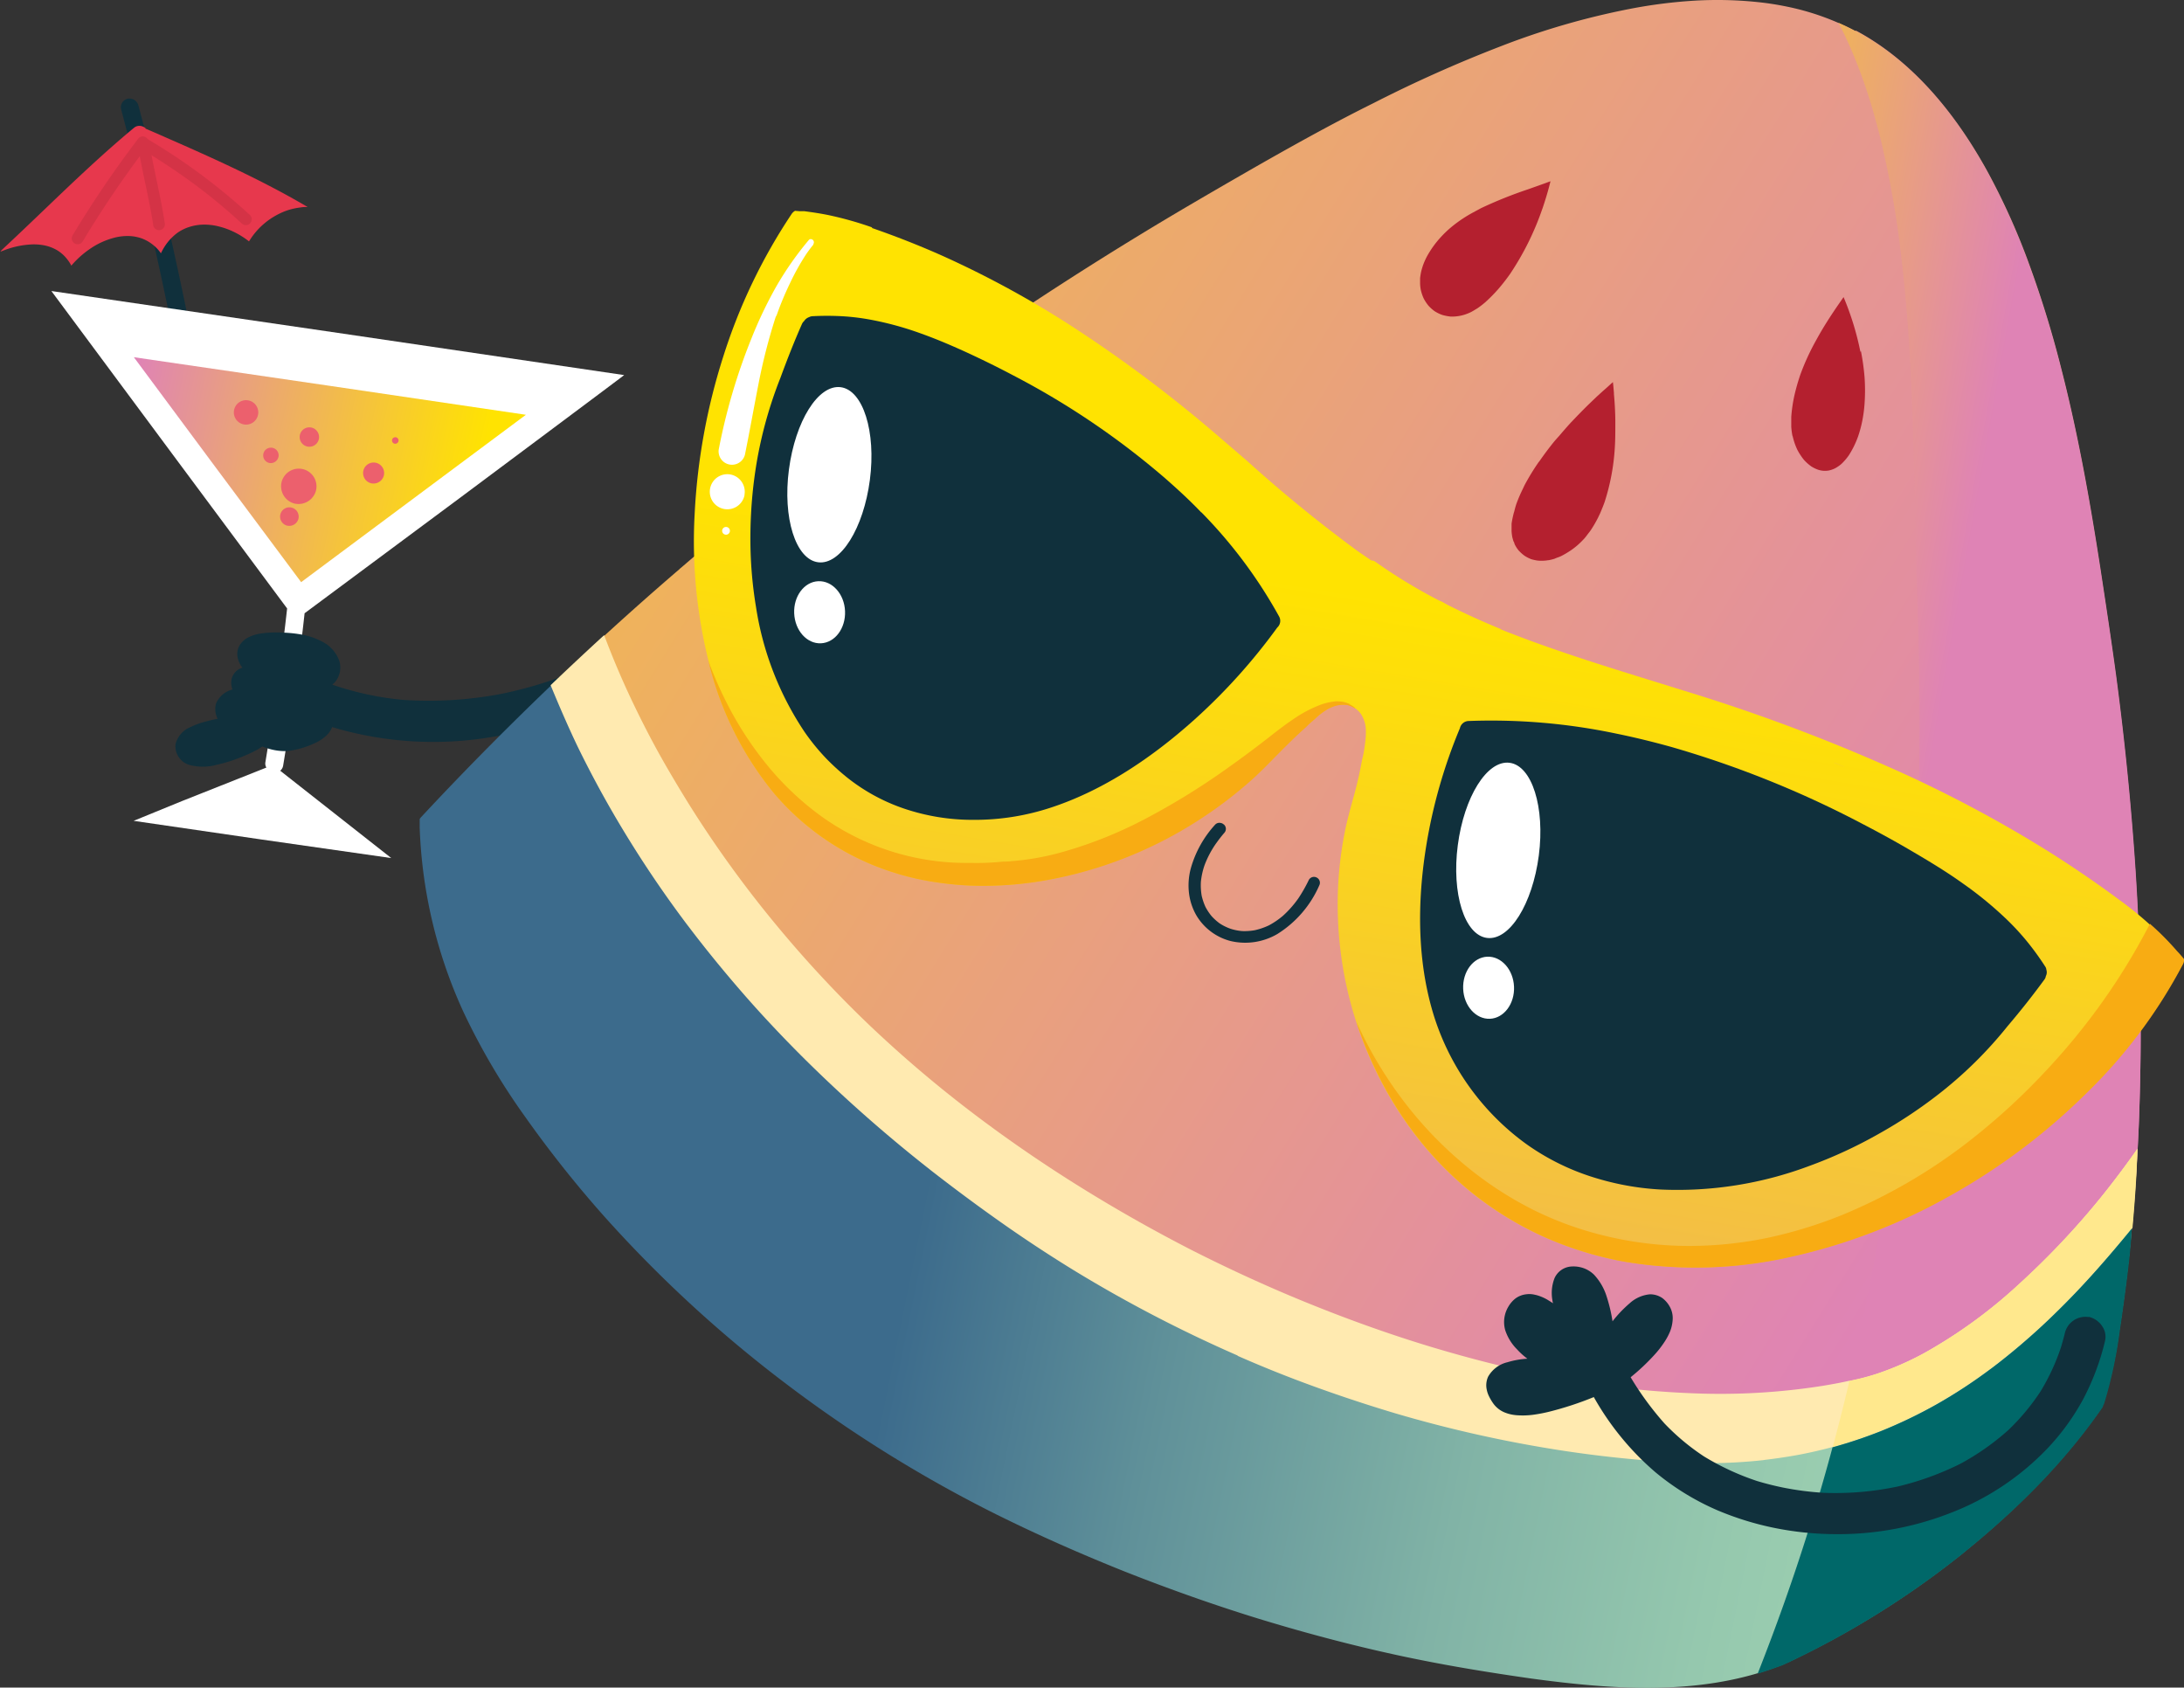 <?xml version="1.0" encoding="UTF-8"?> <svg xmlns="http://www.w3.org/2000/svg" xmlns:xlink="http://www.w3.org/1999/xlink" width="131.81mm" height="101.84mm" viewBox="0 0 373.64 288.68"><rect x="0" y="0" width="373.64" height="288.68" fill="#333333" stroke="none"/><defs><style> .cls-1 { isolation: isolate; } .cls-2 { fill: #10303c; } .cls-3 { fill: #e7384d; } .cls-4 { fill: #d43346; } .cls-17, .cls-5 { fill: #fff; } .cls-6 { fill: url(#New_Gradient_Swatch_3); } .cls-7 { fill: #ec606d; } .cls-8 { fill: url(#New_Gradient_Swatch_3-2); } .cls-9 { fill: url(#Degradado_sin_nombre_115); } .cls-10 { fill: #ffeab0; } .cls-11 { mix-blend-mode: multiply; fill: url(#New_Gradient_Swatch_3-3); } .cls-12 { fill: #ffe88d; } .cls-13 { fill: #006869; } .cls-14 { fill: #b4202f; } .cls-15 { fill: url(#New_Gradient_Swatch_3-4); } .cls-16 { fill: #f8ac13; } .cls-17 { mix-blend-mode: soft-light; } </style><linearGradient id="New_Gradient_Swatch_3" data-name="New Gradient Swatch 3" x1="-2594.05" y1="137.32" x2="-2526.36" y2="137.32" gradientTransform="matrix(-0.98, -0.2, -0.2, 0.98, -2323.84, -272.38)" gradientUnits="userSpaceOnUse"><stop offset="0.09" stop-color="#ffe301"></stop><stop offset="0.37" stop-color="#f6c735"></stop><stop offset="1" stop-color="#df83b5"></stop></linearGradient><linearGradient id="New_Gradient_Swatch_3-2" x1="-2323.57" y1="55.22" x2="-2827.71" y2="300.94" gradientTransform="matrix(-0.99, -0.1, -0.1, 0.99, -2314.05, -113.25)" xlink:href="#New_Gradient_Swatch_3"></linearGradient><linearGradient id="Degradado_sin_nombre_115" data-name="Degradado sin nombre 115" x1="-2892.66" y1="229.75" x2="-2590.04" y2="229.75" gradientTransform="matrix(-0.98, -0.2, -0.2, 0.98, -2323.84, -272.38)" gradientUnits="userSpaceOnUse"><stop offset="0.11" stop-color="#9dd0b1"></stop><stop offset="0.2" stop-color="#95c8ae"></stop><stop offset="0.35" stop-color="#81b3a6"></stop><stop offset="0.53" stop-color="#5f9099"></stop><stop offset="0.68" stop-color="#3c6b8c"></stop></linearGradient><linearGradient id="New_Gradient_Swatch_3-3" x1="-2753.97" y1="124.14" x2="-2840.75" y2="122.08" xlink:href="#New_Gradient_Swatch_3"></linearGradient><linearGradient id="New_Gradient_Swatch_3-4" x1="-2706.88" y1="214.11" x2="-2688.3" y2="497.52" gradientTransform="matrix(-0.99, -0.1, -0.1, 0.99, -2314.05, -113.25)" xlink:href="#New_Gradient_Swatch_3"></linearGradient></defs><title>арбуз</title><g class="cls-1"><g id="Layer_1" data-name="Layer 1"><g><g><g><path class="cls-2" d="M127.61,310.49c4.07,15.24,7.45,30.66,10.43,46.15a1.51,1.51,0,0,1-2.93.77c-3-15.49-6.36-30.91-10.43-46.16a1.51,1.51,0,0,1,1.08-1.84,1.52,1.52,0,0,1,.67,0,1.55,1.55,0,0,1,1.18,1.1" transform="translate(-103.95 -292.52)"></path><path class="cls-3" d="M128.82,314.51l.76.32c9,3.94,18.36,8,27,13.1h-.43c-.36,0-.71.06-1.06.11a11.17,11.17,0,0,0-2.42.62,13.18,13.18,0,0,0-2,1,12.43,12.43,0,0,0-3.49,3.21c-.22.3-.43.62-.63.94a14.05,14.05,0,0,0-2.84-1.74,13,13,0,0,0-2.34-.82,10,10,0,0,0-2.37-.31,8.44,8.44,0,0,0-2.5.35,7.55,7.55,0,0,0-2.12,1,8.52,8.52,0,0,0-.92.77,8.65,8.65,0,0,0-.9,1,9.91,9.91,0,0,0-1.08,1.79,6.59,6.59,0,0,0-1.23-1.35,7,7,0,0,0-2-1.18,7.27,7.27,0,0,0-2.31-.43,9.13,9.13,0,0,0-2.15.22,13.17,13.17,0,0,0-4.56,2.06,15.9,15.9,0,0,0-2,1.64c-.38.37-.74.75-1.08,1.15-.05-.1-.1-.2-.16-.3a6.89,6.89,0,0,0-.66-.94,6.24,6.24,0,0,0-1.7-1.45,7.12,7.12,0,0,0-2-.76,9.65,9.65,0,0,0-2-.19,15,15,0,0,0-4.74.92l-.87.33a2,2,0,0,1,.38-.43c2.32-2.16,4.62-4.36,6.91-6.55,5-4.79,10.17-9.74,15.6-14.24a1.43,1.43,0,0,1,1.2-.27,1.64,1.64,0,0,1,.78.41" transform="translate(-103.95 -292.52)"></path><path class="cls-4" d="M128.92,316.14a1,1,0,0,0-1,1.75,107.85,107.85,0,0,1,9.75,6.49,94.77,94.77,0,0,1,7.64,6.37,1,1,0,1,0,1.4-1.45,104.2,104.2,0,0,0-17.8-13.16" transform="translate(-103.95 -292.52)"></path><path class="cls-4" d="M129,316.25a1,1,0,0,1,.48.6c.75,4.6,1.95,9.13,2.64,13.76a1.08,1.08,0,0,1-.09.77,1,1,0,0,1-.59.47,1.06,1.06,0,0,1-.78-.09,1,1,0,0,1-.47-.59c-.7-4.62-1.89-9.15-2.65-13.76a1.06,1.06,0,0,1,.09-.78,1,1,0,0,1,1.08-.48,1,1,0,0,1,.29.1" transform="translate(-103.95 -292.52)"></path><path class="cls-4" d="M128.88,316a1,1,0,0,1,.47.59,1,1,0,0,1-.09.78,180.83,180.83,0,0,0-11.15,16.42,1,1,0,0,1-1.75-1,182.81,182.81,0,0,1,11.14-16.42,1.09,1.09,0,0,1,.6-.48,1,1,0,0,1,.78.1" transform="translate(-103.95 -292.52)"></path></g><path class="cls-5" d="M210.73,356.68c0,.05-28.09,21-28.09,21l-26.58,19.74c-.82,7.59-1.95,15.64-3.67,26.07a1.44,1.44,0,0,1-.5.87l19,14.94-22.08-3.16-22-3.21,8.32-3.4,14.39-5.71a1.38,1.38,0,0,1-.16-.95c1.73-10.55,2.87-18.65,3.71-26.27l-18.88-25.4L112.74,342.3l49,7.16Z" transform="translate(-103.95 -292.52)"></path><g><path class="cls-6" d="M193.92,363.47s-38.45,28.63-38.45,28.63l-15.14-20.32-13.48-18.16,33.59,4.91Z" transform="translate(-103.95 -292.52)"></path><path class="cls-7" d="M158,376.47a3.09,3.09,0,0,1-3.69,2.18,3.05,3.05,0,0,1-2.18-3.69,3,3,0,0,1,5.87,1.51" transform="translate(-103.95 -292.52)"></path><path class="cls-7" d="M158.49,367.67a1.66,1.66,0,1,1-1.2-2,1.67,1.67,0,0,1,1.2,2" transform="translate(-103.95 -292.52)"></path><path class="cls-7" d="M151.58,370.7a1.34,1.34,0,0,1-1.61,1,1.32,1.32,0,0,1-.95-1.61,1.32,1.32,0,1,1,2.56.65" transform="translate(-103.95 -292.52)"></path><path class="cls-7" d="M148.07,363.58a2.09,2.09,0,1,1-1.5-2.54,2.09,2.09,0,0,1,1.5,2.54" transform="translate(-103.95 -292.52)"></path><path class="cls-7" d="M155,381.28a1.62,1.62,0,0,1-1.94,1.15,1.59,1.59,0,1,1,1.94-1.15" transform="translate(-103.95 -292.52)"></path><path class="cls-7" d="M169.61,373.89a1.82,1.82,0,0,1-2.19,1.29,1.8,1.8,0,1,1,2.19-1.29" transform="translate(-103.95 -292.52)"></path><path class="cls-7" d="M172.12,368a.57.57,0,0,1-.68.41.56.56,0,0,1-.41-.67.56.56,0,0,1,1.09.26" transform="translate(-103.95 -292.52)"></path></g></g><g><path class="cls-2" d="M136.62,416.86a12.24,12.24,0,0,1,2-.77c.85-.25,1.71-.45,2.57-.62a3.55,3.55,0,0,1-.28-2.62,4.23,4.23,0,0,1,2.81-2.39,3.22,3.22,0,0,1-.16-1.73,2.72,2.72,0,0,1,1-1.57,3.07,3.07,0,0,1,.87-.43,4,4,0,0,1-.87-2.05,2.91,2.91,0,0,1,.48-1.92,3.76,3.76,0,0,1,1.54-1.28,7,7,0,0,1,2.19-.62,18.11,18.11,0,0,1,3.45-.13,21.41,21.41,0,0,1,3.56.38,11.66,11.66,0,0,1,3.06,1.05,6,6,0,0,1,3.11,3.27,3.88,3.88,0,0,1-.74,3.83,4.59,4.59,0,0,1-.41.36l.25.1a51.38,51.38,0,0,0,12,2.53,66.35,66.35,0,0,0,16.47-1,70.89,70.89,0,0,0,16-5.27,58.46,58.46,0,0,0,8.74-5.3,3.26,3.26,0,0,1,2.58-.51,3.67,3.67,0,0,1,2.31,1.52,3.59,3.59,0,0,1-1,4.89c-8.82,6.47-19.3,10.28-30,12a60.15,60.15,0,0,1-27.39-1.69,1.73,1.73,0,0,1-.14.34,3.58,3.58,0,0,1-.79,1.07,7.19,7.19,0,0,1-2,1.33A15.37,15.37,0,0,1,153.1,421a9.74,9.74,0,0,1-3.66-.57c-.2-.06-.4-.15-.61-.22-.29.19-.58.39-.88.55a19.21,19.21,0,0,1-1.94.94,27.17,27.17,0,0,1-5.1,1.67,8.76,8.76,0,0,1-4.71-.05,3.34,3.34,0,0,1-2.22-3.52A4.32,4.32,0,0,1,136.62,416.86Z" transform="translate(-103.95 -292.52)"></path><g><g><path class="cls-8" d="M421.39,297.85a43.57,43.57,0,0,0-11.88-4.23,49.82,49.82,0,0,0-5-.76,66.68,66.68,0,0,0-10.63-.23,84.91,84.91,0,0,0-11,1.39,129,129,0,0,0-22.3,6.46,228.52,228.52,0,0,0-21.68,9.69c-6.05,3-12.37,6.46-19.88,10.74-8,4.59-14.48,8.37-20.27,11.91-15.24,9.3-30,19.21-43.91,29.45-11.8,8.7-23.37,17.9-34.38,27.37a1.55,1.55,0,0,0-.27.24q-7.76,6.66-15.24,13.59,2.24,5.22,4.77,10.33,2.79,5.58,5.95,11A196.88,196.88,0,0,0,229.27,445l-.08-.1q4.17,5.43,8.69,10.57c3.1,3.54,6.34,7,9.67,10.29a224.58,224.58,0,0,0,21,18.38l-.1-.08q6.48,5,13.3,9.57,7,4.71,14.35,8.9a257.34,257.34,0,0,0,30.05,14.76l-.13-.05c2.16.89,4.32,1.76,6.5,2.59q2.81,1,5.64,2,5.94,2,12,3.65a191.14,191.14,0,0,0,25.69,5.13,144.34,144.34,0,0,0,38.06.12l-.13,0a101.67,101.67,0,0,0,11.62-2.33,86,86,0,0,0,11.28-3.81l-.12,0a75.09,75.09,0,0,0,7.74-3.82,63.13,63.13,0,0,0,7.37-4.88,67.51,67.51,0,0,0,5.79-5,62.16,62.16,0,0,0,5.44-6.14.87.87,0,0,1-.08.1,66.12,66.12,0,0,0,4.75-7.07c.61-1.06,1.2-2.14,1.75-3.23q.36-5.2.56-10.4a414.64,414.64,0,0,0-1-48.67c-.71-9.11-1.69-18.36-2.91-27.49-.84-6.17-1.79-12.42-2.68-18.27-1.47-9.48-3.54-21.91-6.67-34.06a178.1,178.1,0,0,0-5.42-17.69,116.24,116.24,0,0,0-7.4-16.43c-6.21-11.18-13.72-19.18-22.32-23.78" transform="translate(-103.95 -292.52)"></path><path class="cls-9" d="M212.56,431.91a229,229,0,0,0,24.6,32.87A231.93,231.93,0,0,0,271.27,496a217.09,217.09,0,0,0,19.18,12.76q4.92,2.89,10,5.53c3.18,1.64,6.4,3.19,9.64,4.7,6.39,2.95,12.86,5.75,19.43,8.27,7,2.69,14.05,5.11,21.24,7.12a173,173,0,0,0,22,4.77,124.59,124.59,0,0,0,21.66,1.36,89.52,89.52,0,0,0,20.85-3,75.24,75.24,0,0,0,9.8-3.41,86.47,86.47,0,0,0,10.83-5.57,114.75,114.75,0,0,0,10-6.84c3.12-2.37,6.12-4.88,9-7.48,4.78-4.26,9.36-8.72,13.92-13.21-.22,2.48-.46,4.95-.74,7.4-.43,3.88-.95,7.77-1.59,11.92a75.39,75.39,0,0,1-2.61,12.06,1.72,1.72,0,0,1-.18.43,1.79,1.79,0,0,1-.34.69c-6.09,8.75-13.95,16.91-24,25a149.19,149.19,0,0,1-29.63,18.41l-.39.18-.39.18-.91.33-.93.34c-13.1,4.65-27.57,3.56-41.25,1.7-7-1-13.45-2.06-19.65-3.32-1.13-.23-2.25-.46-3.38-.71-7.64-1.66-15.56-3.75-23.54-6.19-7.57-2.33-15.32-5.07-23.06-8.13-7.5-3-14.81-6.24-21.73-9.67a227.55,227.55,0,0,1-36.07-22.39,218.62,218.62,0,0,1-31.51-29.09,195.42,195.42,0,0,1-13.14-16.6,114.47,114.47,0,0,1-10.53-17.89,82.39,82.39,0,0,1-7.5-31.58v-1.44a1.34,1.34,0,0,1,.24-.33c7.66-8.23,15.67-16.3,23.94-24.15a209.26,209.26,0,0,0,12.66,23.8" transform="translate(-103.95 -292.52)"></path><path class="cls-10" d="M207.33,401.22c1.5,4,3.18,7.93,5,11.72s3.67,7.33,5.64,10.73,4.06,6.84,6.18,10.05A193.1,193.1,0,0,0,237.8,452,198.37,198.37,0,0,0,253,468.18a210.16,210.16,0,0,0,17.2,14.61c6,4.57,12.29,8.88,18.63,12.82s12.74,7.54,19,10.75c6.71,3.4,13.49,6.49,20.15,9.18,7.26,2.94,14.46,5.48,21.38,7.55,6.29,1.87,12.12,3.35,17.8,4.51,1.56.32,3.12.61,4.68.88a154.77,154.77,0,0,0,22.17,2.39,112.28,112.28,0,0,0,21.69-1.28c1.83-.3,3.51-.61,5.14-1a40,40,0,0,0,4.19-1.12,50.24,50.24,0,0,0,8.24-3.63A84.5,84.5,0,0,0,449.54,512a134.08,134.08,0,0,0,14.36-15.36c2-2.52,3.94-5.12,5.74-7.7-.19,4.5-.5,9.05-.92,13.59-3.44,4.27-7,8.42-10.87,12.34-2.11,2.16-4.29,4.26-6.56,6.27q-3.17,2.79-6.55,5.36l.11-.08a89.52,89.52,0,0,1-9.45,6.22,81.83,81.83,0,0,1-9.76,4.7,74.9,74.9,0,0,1-9.79,3.12c-1.65.41-3.33.77-5,1.06s-3.47.55-5.2.75l.13,0c-2.65.29-5.3.47-8,.52s-5.4,0-8.1-.17q-9.39-.57-18.68-2a217.85,217.85,0,0,1-28.41-6.36q-6.88-2.06-13.63-4.5t-13.34-5.34l.12,0a231.88,231.88,0,0,1-28.15-14.65q-6.64-4.08-13-8.59-5.88-4.17-11.57-8.61l.11.08A248,248,0,0,1,241,473.07c-3.48-3.49-6.86-7.08-10.09-10.8s-6.35-7.54-9.32-11.47a.86.86,0,0,1,.07.1,191.52,191.52,0,0,1-12.89-19.41c-2.13-3.68-4.13-7.44-6-11.27-1.65-3.45-3.18-7-4.62-10.49q4.52-4.32,9.13-8.54" transform="translate(-103.95 -292.52)"></path><path class="cls-11" d="M421.42,297.82c8.59,4.6,16.11,12.6,22.33,23.79a116.59,116.59,0,0,1,7.4,16.44,177.22,177.22,0,0,1,5.43,17.7c3.1,12.05,5.19,24.53,6.66,34.05.91,5.93,1.86,12.22,2.68,18.27,1.22,9.15,2.2,18.4,2.91,27.5a414.86,414.86,0,0,1,1.06,48.68c-.06,1.57-.14,3.15-.22,4.74l-.07.09c-1.79,2.51-3.7,5.08-5.69,7.58a136.58,136.58,0,0,1-12,13.13c-.79.76-1.6,1.51-2.39,2.23a84.55,84.55,0,0,1-16.2,11.85,50.21,50.21,0,0,1-8.23,3.63,41.52,41.52,0,0,1-4.2,1.12l-.55.12c.28-1.21.57-2.43.84-3.65a445.59,445.59,0,0,0,9.29-61.64,586.31,586.31,0,0,0,1.69-61.89q-.1-4-.24-8.09c-.05-1.52-.11-3-.15-4.56-.08-3-.14-6-.2-9-.14-6.74-.28-13.48-.57-20.21-.31-7.21-.78-14.43-1.59-21.6a169.77,169.77,0,0,0-3.57-21.15c-.78-3.22-1.67-6.43-2.74-9.57a82.25,82.25,0,0,0-3.65-9.05c-.32-.64-.64-1.28-1-1.92,1,.44,2,.91,2.92,1.42" transform="translate(-103.95 -292.52)"></path><path class="cls-12" d="M468.76,502.56l-.11.13c-4,4.85-7.44,8.71-10.83,12.18l-.65.66c-2.09,2.11-4,3.94-5.91,5.59-2.06,1.83-4.29,3.66-6.44,5.28l-.6.45a83.38,83.38,0,0,1-8.85,5.77,80.28,80.28,0,0,1-9.68,4.67c-1.21.49-2.43.93-3.64,1.34-1.47.51-3,1-4.55,1.41q1.51-5.62,2.85-11.3l.55-.13a36.25,36.25,0,0,0,4.2-1.12,50.22,50.22,0,0,0,8.24-3.62A84.81,84.81,0,0,0,449.53,512c.8-.73,1.6-1.48,2.39-2.24a135.16,135.16,0,0,0,12-13.12c2-2.51,3.91-5.07,5.7-7.64-.09,4-.38,8.33-.84,13.54" transform="translate(-103.95 -292.52)"></path><path class="cls-13" d="M468.65,502.68c-.1,2.13-.31,4.18-.48,5.73-.41,3.62-.93,7.52-1.59,11.93A76.45,76.45,0,0,1,464,532.4a1.65,1.65,0,0,1-.19.45,1.78,1.78,0,0,1-.35.7c-6.09,8.76-14,16.93-24.05,25A151.18,151.18,0,0,1,409.73,577l-.38.17-.39.18-.93.34-.93.33c-.81.29-1.63.55-2.45.8,3.22-8.16,6.13-16.35,8.64-24.37,1.47-4.69,2.87-9.52,4.17-14.35,1.56-.44,3.1-.91,4.59-1.42,1.21-.41,2.42-.86,3.64-1.34a81.86,81.86,0,0,0,9.69-4.66,86.06,86.06,0,0,0,8.84-5.78l.6-.44c2.15-1.63,4.38-3.46,6.44-5.29,1.88-1.65,3.81-3.48,5.91-5.59l.65-.66c3.4-3.47,6.82-7.34,10.78-12.17" transform="translate(-103.95 -292.52)"></path></g><g><path class="cls-14" d="M367.81,328.25a47.87,47.87,0,0,1-5.47,11.06.76.76,0,0,1,.08-.11,33.37,33.37,0,0,1-2.14,2.76,26.88,26.88,0,0,1-2.25,2.28,15.83,15.83,0,0,1-1.3,1c-.36.22-.71.44-1.08.64a8,8,0,0,1-1.1.45,7.2,7.2,0,0,1-2.42.34,8.16,8.16,0,0,1-1.44-.28,6.23,6.23,0,0,1-1.32-.65,6.71,6.71,0,0,1-1-.89,7,7,0,0,1-.85-1.27A7.41,7.41,0,0,1,347,342a6.74,6.74,0,0,1-.1-1c0-.3,0-.58,0-.87a11.24,11.24,0,0,1,.18-1.14c.08-.33.18-.67.29-1a.69.69,0,0,0-.05.13,12.42,12.42,0,0,1,.78-1.79,18.22,18.22,0,0,1,1-1.59,17.19,17.19,0,0,1,1.42-1.74,18.5,18.5,0,0,1,1.42-1.38,22.66,22.66,0,0,1,2.72-2c.87-.55,1.77-1,2.68-1.5a73.71,73.71,0,0,1,8-3.21c1.29-.46,2.59-.91,3.87-1.39-.39,1.61-.87,3.19-1.4,4.75" transform="translate(-103.95 -292.52)"></path><path class="cls-14" d="M422.3,352.63l0-.13a38.91,38.91,0,0,1,.64,4.55,32.32,32.32,0,0,1,0,4.51,23.5,23.5,0,0,1-.4,3,21.07,21.07,0,0,1-.7,2.59,15.78,15.78,0,0,1-1.59,3.25,9.6,9.6,0,0,1-1.27,1.48,6,6,0,0,1-1.17.79,4.88,4.88,0,0,1-.93.32,3.69,3.69,0,0,1-1.94-.14,5.61,5.61,0,0,1-1.1-.54,7.56,7.56,0,0,1-1.27-1.13,10.62,10.62,0,0,1-1.12-1.7,11.07,11.07,0,0,1-.83-2.45.59.59,0,0,1,0,.14,13,13,0,0,1-.22-1.63c0-.62,0-1.23,0-1.85v.14a25.51,25.51,0,0,1,.54-3.68,36,36,0,0,1,1-3.51,40.53,40.53,0,0,1,2.76-6c1.09-2,2.29-3.87,3.56-5.73l-.07.1,1.16-1.67a48.71,48.71,0,0,1,2.88,9.36" transform="translate(-103.95 -292.52)"></path><path class="cls-14" d="M362.91,380.34c0-.09.06-.17.08-.26.12-.48.25-1,.41-1.44a24.59,24.59,0,0,1,1-2.34c.14-.28.26-.56.4-.84a40.29,40.29,0,0,1,2.27-3.73c.1-.15.21-.27.31-.41.76-1.09,1.56-2.16,2.4-3.2.29-.35.59-.68.88-1,.69-.81,1.38-1.61,2.1-2.39l1.11-1.16c.69-.7,1.38-1.41,2.09-2.09l1.17-1.12,1.1-1c.58-.49,1.11-1,1.66-1.48.07.6.12,1.2.17,1.81a.82.82,0,0,1,0,.22c.14,1.49.22,3,.24,4.48,0,.13,0,.26,0,.39s0,.2,0,.29c0,1.36,0,2.72-.09,4.08a37.34,37.34,0,0,1-1.74,9.24c-.09.26-.2.54-.31.82a1.5,1.5,0,0,1-.09.22c-.19.48-.4,1-.63,1.43a1.11,1.11,0,0,1-.07.16,21.37,21.37,0,0,1-1.29,2.22c-.15.22-.36.47-.55.72a8.38,8.38,0,0,1-.52.66,14.65,14.65,0,0,1-1.12,1.11,12.8,12.8,0,0,1-1.3,1c-.46.3-.92.58-1.4.83s-.7.29-1,.41l-.3.13c-.32.1-.65.18-1,.25l-.11,0a5.5,5.5,0,0,1-.69.08,7.33,7.33,0,0,1-.81,0,4.32,4.32,0,0,1-.68-.09c-.23-.05-.46-.1-.69-.17a6.38,6.38,0,0,1-.73-.34c-.15-.08-.29-.17-.43-.26a6.22,6.22,0,0,1-.56-.46c-.15-.14-.29-.28-.43-.43a5.61,5.61,0,0,1-.65-1c-.07-.14-.09-.29-.15-.44l-.07-.09c-.08-.24-.15-.49-.21-.73a7.3,7.3,0,0,1-.13-1.1c0-.34,0-.68,0-1a1.69,1.69,0,0,0,0-.22A16.5,16.5,0,0,1,362.91,380.34Z" transform="translate(-103.95 -292.52)"></path></g></g><path class="cls-2" d="M313.28,433.53a.91.91,0,0,0-.46-.23,1,1,0,0,0-1,.3,18.5,18.5,0,0,0-4.13,7.4,11.21,11.21,0,0,0-.32,4.35,10.08,10.08,0,0,0,1.26,3.76,9.59,9.59,0,0,0,5.85,4.38,10.91,10.91,0,0,0,8-1.2,18.54,18.54,0,0,0,7.17-8.31,1,1,0,0,0-.44-1.35,1,1,0,0,0-1.36.44,25.9,25.9,0,0,1-1.77,3.11,17.89,17.89,0,0,1-2.65,3,13.68,13.68,0,0,1-2.3,1.58l-.18.09a11.43,11.43,0,0,1-2.33.79,10.09,10.09,0,0,1-2.12.15,8.7,8.7,0,0,1-2-.39,8.52,8.52,0,0,1-2-1l.22.15a8.91,8.91,0,0,1-1.49-1.32,9.06,9.06,0,0,1-1.06-1.6,10,10,0,0,1-.64-1.91,10.63,10.63,0,0,1-.13-2.39,12.79,12.79,0,0,1,.61-2.77,16.71,16.71,0,0,1,2-3.79l-.14.21a22.79,22.79,0,0,1,1.54-2,1,1,0,0,0-.08-1.43m-3.36,7.11a.76.76,0,0,1,0,.11l0-.11m8.69,11-.16,0,.16,0m-4.37-.32.17.06-.17-.06" transform="translate(-103.95 -292.52)"></path><path class="cls-2" d="M461.22,517.76a3.77,3.77,0,0,1,2.41,1.67,3.18,3.18,0,0,1,.45,2.47,42.32,42.32,0,0,1-3.76,10,39.81,39.81,0,0,1-6,8.29,45.51,45.51,0,0,1-16.82,11.19,52.83,52.83,0,0,1-19.72,3.57,54,54,0,0,1-10.28-1.07,51.23,51.23,0,0,1-9.7-3,43.63,43.63,0,0,1-10.59-6.48,47.66,47.66,0,0,1-10.59-12.9A55.89,55.89,0,0,1,369,534a25.83,25.83,0,0,1-2.85.54,13.65,13.65,0,0,1-2.66.07,7.48,7.48,0,0,1-.92-.12,6.52,6.52,0,0,1-1.3-.4,4.49,4.49,0,0,1-1.91-1.58,8.62,8.62,0,0,1-.72-1.25,4.34,4.34,0,0,1-.33-1,3.55,3.55,0,0,1,.23-2.25,5.16,5.16,0,0,1,3.31-2.47,14.45,14.45,0,0,1,3.41-.6,12.52,12.52,0,0,1-1.8-1.63,8.26,8.26,0,0,1-2-3.27,5.11,5.11,0,0,1,.54-4,4.83,4.83,0,0,1,1.26-1.44,3.82,3.82,0,0,1,1.78-.68,3.88,3.88,0,0,1,1.42.06l.36.08a7.77,7.77,0,0,1,1.83.77c.33.2.66.41,1,.62l-.07-.22-.06-.39a7,7,0,0,1,.38-3.68,3.38,3.38,0,0,1,3-2,5.07,5.07,0,0,1,1.29.1,4.92,4.92,0,0,1,2.48,1.32,9.68,9.68,0,0,1,2.15,3.73,26.54,26.54,0,0,1,1,4.23,21,21,0,0,1,2.91-3.06,5.93,5.93,0,0,1,3.52-1.56,3.94,3.94,0,0,1,.77.08,3.7,3.7,0,0,1,1.33.57,4.64,4.64,0,0,1,1.43,1.8,4.06,4.06,0,0,1,.32,2.05,6.5,6.5,0,0,1-.46,1.92,10.69,10.69,0,0,1-1.06,1.92,17,17,0,0,1-1.52,1.94,36.32,36.32,0,0,1-4.14,3.91,52.27,52.27,0,0,0,5.79,7.9,38.82,38.82,0,0,0,6.77,5.65,44,44,0,0,0,9.07,4.2c1.43.43,2.89.8,4.35,1.1a50.73,50.73,0,0,0,7.09.92,51.71,51.71,0,0,0,12.53-1.06,49.52,49.52,0,0,0,10.87-3.94,43,43,0,0,0,8.1-5.69,38,38,0,0,0,5.59-6.71,37.08,37.08,0,0,0,3.46-7.49c.23-.77.45-1.54.64-2.31a3.61,3.61,0,0,1,4.12-2.86" transform="translate(-103.95 -292.52)"></path><g><path class="cls-15" d="M253.19,331.43a59.32,59.32,0,0,0-7.47-2.11c-1.42-.29-2.76-.49-4.14-.67l-.8,0-.81-.07a1.69,1.69,0,0,0-.6.56,95.74,95.74,0,0,0-11.67,24.33,105.55,105.55,0,0,0-4.91,27,84.61,84.61,0,0,0,2.63,26.11,56.11,56.11,0,0,0,11,21.66,43.73,43.73,0,0,0,20.32,13.48,43.93,43.93,0,0,0,4.81,1.26,53.38,53.38,0,0,0,8.23,1,60.49,60.49,0,0,0,13.64-1,70.9,70.9,0,0,0,24.23-9.45,72.73,72.73,0,0,0,10.7-8c1.38-1.26,2.72-2.61,4-3.93,1.78-1.78,3.59-3.62,5.51-5.25.32-.3.65-.58,1-.86a11.85,11.85,0,0,1,2-1.59,6.17,6.17,0,0,1,1.55-.69,4.57,4.57,0,0,1,.82-.16,4.21,4.21,0,0,1,.94,0l.17,0a4.57,4.57,0,0,1,1.25.51,3.86,3.86,0,0,1,1.2,1.11,5.23,5.23,0,0,1,.83,2.88,2.8,2.8,0,0,1,0,.29.41.41,0,0,1,0,.19c0,.64-.09,1.29-.17,1.92a16.93,16.93,0,0,1-.46,2.46,68.45,68.45,0,0,1-1.61,6.93c-.48,1.79-1,3.65-1.36,5.49a63.45,63.45,0,0,0-1.21,13.34,65.47,65.47,0,0,0,5.8,26,63,63,0,0,0,7.47,12.51,58,58,0,0,0,10.31,10.39,57.23,57.23,0,0,0,12.46,7.36,59.72,59.72,0,0,0,11.6,3.63l1.74.33a73.57,73.57,0,0,0,28-.88,98.73,98.73,0,0,0,27.17-10.41,108.29,108.29,0,0,0,23.39-17.53,88.18,88.18,0,0,0,16.56-22.14,1.43,1.43,0,0,0,.16-.82c-.36-.44-.73-.88-1.19-1.35a60.35,60.35,0,0,0-9.85-8.88c-3.93-2.92-8-5.68-12-8.2a218.28,218.28,0,0,0-25.8-13.78,308.15,308.15,0,0,0-34.41-13.06l-7-2.17c-8.85-2.74-18-5.57-26.69-9.06l.33.08c-3.25-1.33-6.39-2.76-9.33-4.24l-.4-.23-.39-.22-.44-.2-.29-.13a91.8,91.8,0,0,1-10.8-6.58,1.09,1.09,0,0,0-.41-.18l-.2,0c-.8-.53-1.59-1.07-2.38-1.62a241.48,241.48,0,0,1-18.83-15.35l-4.65-4a231,231,0,0,0-25.39-19.09,167.53,167.53,0,0,0-22.38-12.17c-3.79-1.68-7.79-3.26-11.9-4.68M417.82,423c.62.25,1.23.5,1.83.76l-2.09-.85a1.81,1.81,0,0,0,.26.09" transform="translate(-103.95 -292.52)"></path><path class="cls-16" d="M334.86,413a4.75,4.75,0,0,1,.85.55l.1.19-.2-.12a4.33,4.33,0,0,0-1.26-.51l-.15,0a4.32,4.32,0,0,0-.95,0,5.66,5.66,0,0,0-.82.16,6.33,6.33,0,0,0-1.55.69,11.28,11.28,0,0,0-2,1.58c-.44.36-.86.73-1.27,1.13l-.31.31c-1.63,1.44-3.19,3-4.71,4.53l-.18.18c-1.21,1.24-2.58,2.64-4,3.95a73.62,73.62,0,0,1-10.7,8A71,71,0,0,1,283.44,443a61.28,61.28,0,0,1-13.66,1,56.46,56.46,0,0,1-8.24-1,45.27,45.27,0,0,1-4.81-1.26,44.23,44.23,0,0,1-20.34-13.5,56.2,56.2,0,0,1-11-21.68c-.09-.36-.18-.71-.28-1.07a67.17,67.17,0,0,0,2.66,6.24,59.28,59.28,0,0,0,7.13,11.3,49.57,49.57,0,0,0,9.39,9,42.56,42.56,0,0,0,25,8.1H270a.32.32,0,0,0,.14,0,43,43,0,0,0,5.43-.23c.46,0,.93,0,1.4-.07a44.63,44.63,0,0,0,8-1.36,72.81,72.81,0,0,0,14.92-5.88,122.2,122.2,0,0,0,14.22-8.79c2.33-1.65,4.61-3.36,6.87-5.11,1.35-1.07,2.72-2.13,4.17-3.11a21.79,21.79,0,0,1,5-2.61,10.63,10.63,0,0,1,2.24-.47h-.13a6.11,6.11,0,0,1,1.48.08,5.73,5.73,0,0,1,1.06.35" transform="translate(-103.95 -292.52)"></path><path class="cls-16" d="M476.41,455.22a17.51,17.51,0,0,1,1.18,1.35,1.51,1.51,0,0,1-.16.86,87.74,87.74,0,0,1-16.58,22.14,108,108,0,0,1-23.39,17.55,98.75,98.75,0,0,1-27.18,10.41,73.68,73.68,0,0,1-28,.88c-.58-.09-1.16-.2-1.74-.32a61.12,61.12,0,0,1-11.61-3.63,57.39,57.39,0,0,1-22.78-17.78,63.46,63.46,0,0,1-7.48-12.5A61.91,61.91,0,0,1,336,467.3a69.73,69.73,0,0,0,8.35,13.92,66.33,66.33,0,0,0,9.83,10.27A61.43,61.43,0,0,0,366,499.34a58.52,58.52,0,0,0,6.68,2.85,61.28,61.28,0,0,0,20.44,3.46,66.62,66.62,0,0,0,13.28-1.4,76.72,76.72,0,0,0,12.83-3.95,93.46,93.46,0,0,0,23.58-14.16,111.15,111.15,0,0,0,10.32-9.56A115.61,115.61,0,0,0,462.1,466a109.85,109.85,0,0,0,9.66-15.46,46.74,46.74,0,0,1,4.65,4.68" transform="translate(-103.95 -292.52)"></path><path class="cls-17" d="M243.08,334.29a.54.54,0,0,0-.33-.86.43.43,0,0,0-.45.17,55,55,0,0,0-5.59,8,73.71,73.71,0,0,0-4.25,8.93,102.26,102.26,0,0,0-5.55,18.88,2.29,2.29,0,0,0,4.48.91c.81-4,1.52-8,2.3-12a98.31,98.31,0,0,1,3-11.69s0,.07,0,.11,0-.1.05-.14l.05-.17,0,.1a52.93,52.93,0,0,1,2.31-5.56,40.81,40.81,0,0,1,2.74-4.92,21.41,21.41,0,0,1,1.29-1.72" transform="translate(-103.95 -292.52)"></path><path class="cls-17" d="M231.33,377.19A3,3,0,1,1,229,373.7a3,3,0,0,1,2.31,3.49" transform="translate(-103.95 -292.52)"></path><path class="cls-17" d="M228.81,383.45a.66.66,0,1,1-1.3-.26.66.66,0,1,1,1.3.26" transform="translate(-103.95 -292.52)"></path><path class="cls-2" d="M380.42,418c3,.61,6.19,1.38,9.39,2.27a172.9,172.9,0,0,1,32.9,13.25c2.79,1.45,5.63,3,8.69,4.81,3.31,1.94,6,3.62,8.34,5.3a63,63,0,0,1,7.7,6.34,43.33,43.33,0,0,1,3.23,3.51,48,48,0,0,1,3.18,4.38,1.06,1.06,0,0,1,.19.53,1.42,1.42,0,0,1-.09,1.11,1.21,1.21,0,0,1-.23.56c-1.77,2.42-3.77,5-6.32,8a70.91,70.91,0,0,1-11.1,11.08,80.93,80.93,0,0,1-11,7.37A78.62,78.62,0,0,1,413.39,492a64.18,64.18,0,0,1-25.29,4,46.43,46.43,0,0,1-6.82-.87,48.5,48.5,0,0,1-5.26-1.39,40.61,40.61,0,0,1-11-5.56,43,43,0,0,1-15.7-21.72c-2.66-8.44-3.13-18.24-1.39-29.12a89.17,89.17,0,0,1,5.78-20.25,1.57,1.57,0,0,1,1.53-1.24A103.77,103.77,0,0,1,380.42,418" transform="translate(-103.95 -292.52)"></path><path class="cls-2" d="M309.46,380.17c-1.9-2-4-3.93-6.19-5.85a135.36,135.36,0,0,0-26-17.6c-2.47-1.31-5.06-2.59-7.94-3.92-3.12-1.43-5.73-2.5-8.2-3.37a54.22,54.22,0,0,0-8.77-2.32,38.32,38.32,0,0,0-4.38-.5,47.67,47.67,0,0,0-5.06,0,1.28,1.28,0,0,0-.53.15,1.66,1.66,0,0,0-.88.69,1.41,1.41,0,0,0-.36.49c-1.19,2.69-2.37,5.63-3.7,9.25a72.15,72.15,0,0,0-4.07,14.58,78.18,78.18,0,0,0-1.05,12.42,70.83,70.83,0,0,0,.95,12.11,52.7,52.7,0,0,0,8.3,21.4,36.73,36.73,0,0,0,3.85,4.7,38.92,38.92,0,0,0,3.56,3.21,32.3,32.3,0,0,0,9.61,5.22,36.55,36.55,0,0,0,11.84,1.93,41.52,41.52,0,0,0,13.28-2.09c8.19-2.68,16.49-7.78,24.68-15.15a100.66,100.66,0,0,0,14.07-15.66,1.54,1.54,0,0,0,.33-1.85,81.66,81.66,0,0,0-13.32-17.86" transform="translate(-103.95 -292.52)"></path><path class="cls-17" d="M362.21,423c3.83.49,6.08,7.6,5,15.87s-5,14.58-8.86,14.09-6.08-7.6-5-15.86,5-14.59,8.86-14.1" transform="translate(-103.95 -292.52)"></path><path class="cls-17" d="M358.39,456.17c2.4-.1,4.45,2.19,4.58,5.12s-1.72,5.4-4.12,5.5-4.46-2.19-4.58-5.12,1.71-5.39,4.12-5.5" transform="translate(-103.95 -292.52)"></path><path class="cls-17" d="M247.77,358.75c3.83.49,6.08,7.6,5,15.86s-5,14.58-8.85,14.09-6.09-7.59-5-15.86,5-14.58,8.86-14.09" transform="translate(-103.95 -292.52)"></path><path class="cls-17" d="M243.94,391.94c2.4-.11,4.46,2.19,4.58,5.12s-1.71,5.39-4.12,5.5-4.45-2.19-4.58-5.12,1.72-5.4,4.12-5.5" transform="translate(-103.95 -292.52)"></path></g></g></g></g></g></svg> 